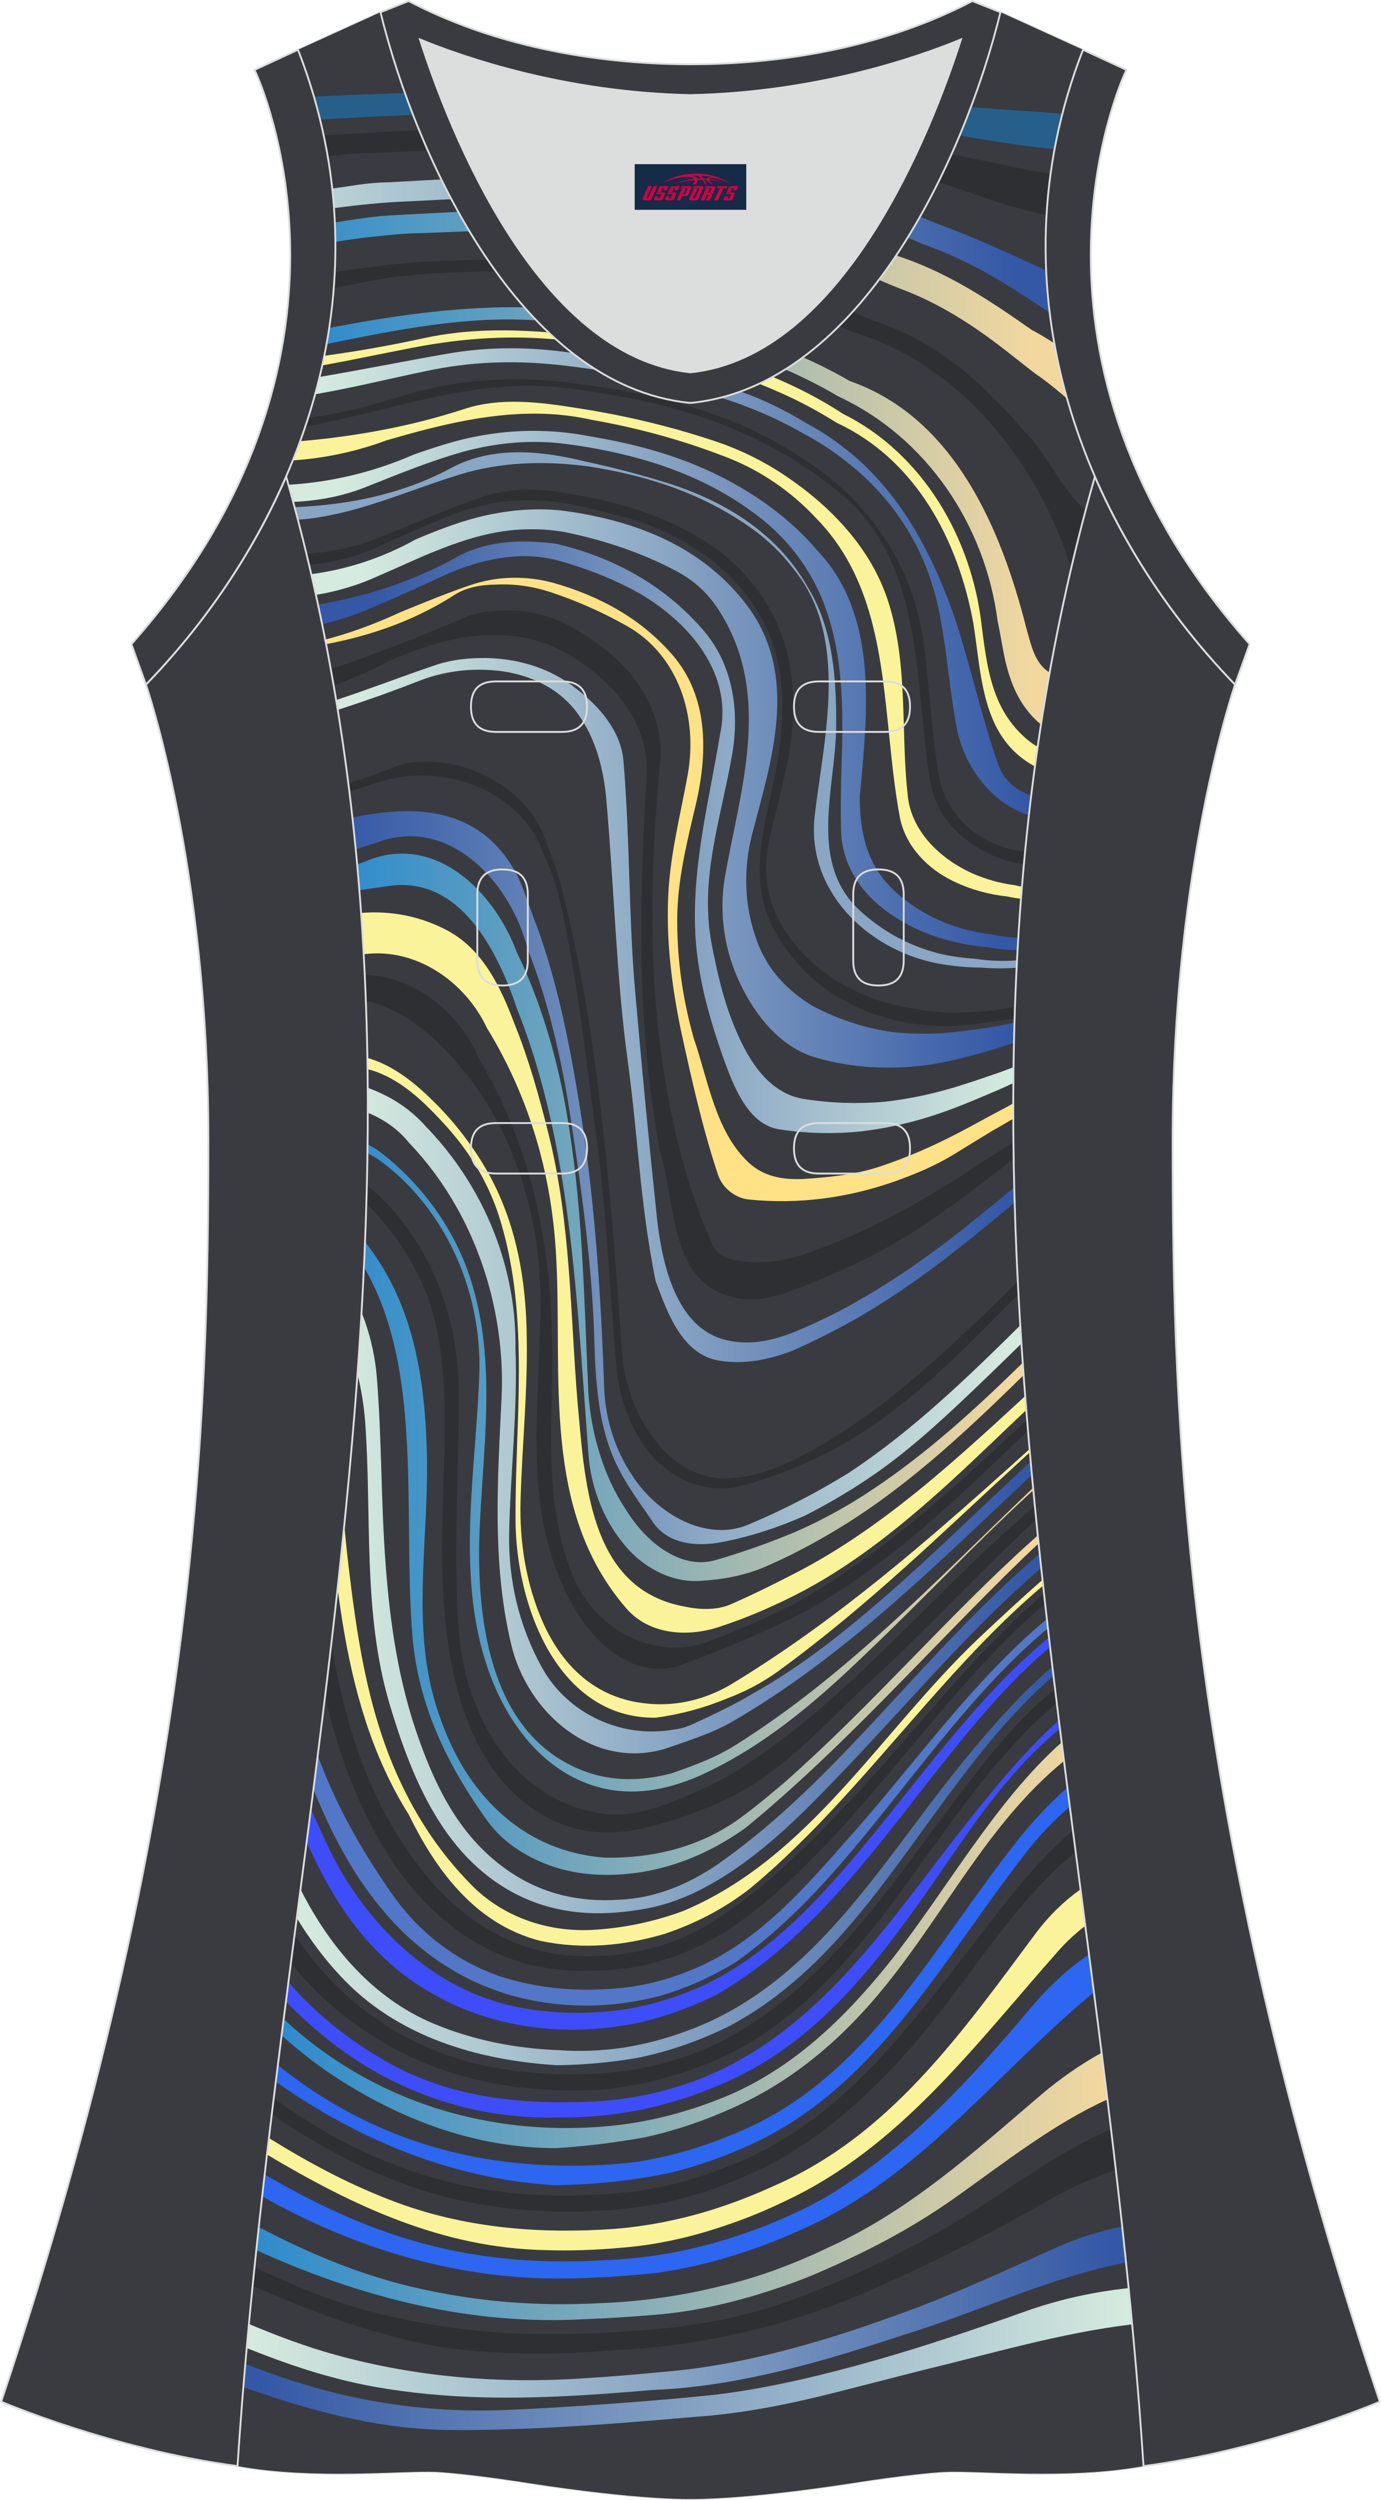 <?xml version="1.0" encoding="utf-8"?>
<!-- Generator: Adobe Illustrator 24.0.1, SVG Export Plug-In . SVG Version: 6.00 Build 0)  -->
<svg xmlns="http://www.w3.org/2000/svg" xmlns:xlink="http://www.w3.org/1999/xlink" version="1.1" id="图层_1" x="0px" y="0px" width="297.02px" height="537.6px" viewBox="0 0 297.01 537.59" enable-background="new 0 0 297.01 537.59" xml:space="preserve">
<g>
	<path fill="none" stroke="#DCDDDD" stroke-width="0.4" stroke-miterlimit="22.926" d="M148.5,537.39c0,0,10.9,0.27,34.98-3.45   c0,0,12.74-2.03,19.79-2.38c7.05-0.34,26.09,1.74,42.67-1.25c-9.3-142.69-51.34-284.14-10.46-427.83   c-11.94-27.53-15.15-59.46-2.56-91.78l-17.74-8.08c-7.69,31.39-30.1,80.3-66.52,84.01l-0.15-0.01l-0.15,0.01   c-36.42-3.71-58.84-52.62-66.52-84.01L64.09,10.7c12.59,32.32,9.37,64.25-2.56,91.78c40.88,143.69-1.16,285.14-10.46,427.83   c16.57,3,35.62,0.91,42.67,1.25s19.79,2.38,19.79,2.38C137.6,537.67,148.5,537.39,148.5,537.39z"/>
	<path fill-rule="evenodd" clip-rule="evenodd" fill="#3A3B40" d="M148.5,537.39c0,0,10.9,0.27,34.98-3.45   c0,0,12.74-2.03,19.79-2.38c7.05-0.34,26.09,1.74,42.67-1.25c-9.3-142.69-51.34-284.14-10.46-427.83   c-11.94-27.53-15.15-59.46-2.56-91.78l-17.74-8.08c-7.69,31.39-30.1,80.3-66.52,84.01l-0.15-0.01l-0.15,0.01   c-36.42-3.71-58.84-52.62-66.52-84.01L64.09,10.7c12.59,32.32,9.37,64.25-2.56,91.78c40.88,143.69-1.16,285.14-10.46,427.83   c16.57,3,35.62,0.91,42.67,1.25s19.79,2.38,19.79,2.38C137.6,537.67,148.5,537.39,148.5,537.39z"/>
	<path fill-rule="evenodd" clip-rule="evenodd" fill="#275F8B" d="M228.49,24.43c-6.57-0.42-13.12-0.9-19.68-1.39   c-0.77,2.03-1.58,4.08-2.44,6.13c1.75,0.29,3.5,0.58,5.25,0.85c5.05,0.84,10.11,1.57,15.18,2.05   C227.28,29.53,227.84,26.98,228.49,24.43L228.49,24.43z M87.09,20l-4.19,0.16c-3.78,0.14-7.57,0.28-11.36,0.42   c-1.34,0.07-2.69,0.13-4.03,0.19c0.48,1.64,0.92,3.28,1.32,4.92c3.18-0.16,6.37-0.34,9.55-0.53c3.34-0.15,6.68-0.31,10.02-0.46   l0.43-0.02C88.22,23.11,87.64,21.55,87.09,20z"/>
	<path fill-rule="evenodd" clip-rule="evenodd" fill="#2E2F33" d="M225.95,37.38c-6.18-0.97-12.28-2.46-18.4-3.61   c-0.98-0.19-1.95-0.39-2.93-0.58c-0.89,1.99-1.83,3.98-2.81,5.95c1.4,0.45,2.79,0.92,4.19,1.39c2.48,0.85,4.97,1.72,7.46,2.56   c3.81,1.28,7.69,2.37,11.61,3.19C225.25,43.34,225.53,40.37,225.95,37.38L225.95,37.38z M90.17,28.02l-0.51,0.02   c-3.14,0.14-6.28,0.29-9.42,0.43c-3.54,0.22-7.08,0.44-10.62,0.65c0.32,1.48,0.6,2.97,0.86,4.45l0.45-0.05   c3.3-0.4,6.5-0.6,9.66-0.63c3.53-0.17,7.06-0.33,10.59-0.49l0.85-0.04C91.38,30.91,90.76,29.47,90.17,28.02z"/>
	
		<linearGradient id="SVGID_1_" gradientUnits="userSpaceOnUse" x1="40.679" y1="196.95" x2="218.535" y2="196.95" gradientTransform="matrix(1 0 0 -1 0 249.829)">
		<stop offset="0" style="stop-color:#D5EBDF"/>
		<stop offset="1" style="stop-color:#3458A6"/>
	</linearGradient>
	<path fill-rule="evenodd" clip-rule="evenodd" fill="url(#SVGID_1_)" d="M71.83,44.75c5.21-0.68,10.43-1.23,15.71-1.44l0,0   c2.75-0.14,5.5-0.28,8.25-0.41l0,0l1.3-0.06c-0.75-1.41-1.47-2.83-2.18-4.26l-3.17,0.17l0,0c-2.78,0.15-5.55,0.3-8.33,0.46l0,0   c-2.1,0.02-4.2,0.22-6.4,0.52l0,0c-1.86,0.29-3.72,0.57-5.57,0.82C71.6,41.94,71.73,43.35,71.83,44.75L71.83,44.75z M195.2,51.11   c1.12,0.44,2.22,0.91,3.31,1.39l0,0c8,2.8,15.25,6.8,22.32,11.5l0,0c1.63,1.08,3.25,2.18,4.92,3.18c-0.36-2.98-0.62-5.99-0.75-9.02   c-2.46-1.12-4.91-2.25-7.36-3.36l0,0c-5.42-2.45-10.86-4.82-16.5-6.84l0,0c-1.08-0.46-2.17-0.91-3.27-1.35   C197,48.12,196.11,49.63,195.2,51.11z"/>
	
		<linearGradient id="SVGID_2_" gradientUnits="userSpaceOnUse" x1="60.849" y1="184.19" x2="222.327" y2="184.19" gradientTransform="matrix(1 0 0 -1 0 249.829)">
		<stop offset="0" style="stop-color:#2F8CCC"/>
		<stop offset="1" style="stop-color:#F2D89F"/>
	</linearGradient>
	<path fill-rule="evenodd" clip-rule="evenodd" fill="url(#SVGID_2_)" d="M226.74,73.82c-1.61-1.04-3.22-2.02-4.85-2.88l0,0   c-2.31-1.62-4.61-3.21-6.92-4.74l0,0c-6.95-4.59-14.1-8.63-22.23-11.26c-1.2,1.79-2.44,3.54-3.71,5.24   c1.55,0.66,3.1,1.33,4.69,1.94l0,0c8.3,3.09,15.47,7.75,22.31,13.04l0,0c2.28,1.76,4.52,3.58,6.75,5.28l0,0   c1.93,1.28,3.75,2.77,5.56,4.29l0,0c0.39,0.33,0.78,0.66,1.17,1C228.39,81.82,227.47,77.85,226.74,73.82L226.74,73.82z    M98.56,45.55c-2.81,0.14-5.62,0.29-8.43,0.44l0,0c-2.81,0.16-5.54,0.26-8.28,0.47l0,0c-3.33,0.35-6.59,0.85-9.84,1.38   c0.06,1.39,0.1,2.78,0.11,4.16c2.31-0.36,4.64-0.69,6.99-0.99l0,0c4.1-0.4,7.99-0.9,12.07-0.89l0,0c2.87-0.13,5.75-0.25,8.62-0.35   l0,0l1.17-0.04C100.15,48.35,99.34,46.96,98.56,45.55z"/>
	<path fill-rule="evenodd" clip-rule="evenodd" fill="#2E2F33" d="M233.5,109.71c-5.28-4.38-8.18-12.16-13.38-17.16   c-2.26-2.64-4.58-5.18-7.02-7.57c-7.3-7.17-15.57-13-25.75-16.21c-1.34-0.55-2.67-1.12-4-1.7c-0.96,1.05-1.93,2.08-2.93,3.07   c0.9,0.38,1.8,0.78,2.69,1.19c23.2,6.76,39.69,27.65,46.98,49.93l0.51,0.03C231.51,117.42,232.47,113.57,233.5,109.71L233.5,109.71   z M104.91,55.87c-6.34,0.13-12.67,0.17-19,0.83c-4.68,0.45-9.31,1.12-13.91,1.84c-0.06,1.15-0.13,2.29-0.22,3.43   c2.46-0.49,4.93-0.99,7.44-1.47c8.99-1.8,17.49-1.9,26.26-2.16h1.16C106.05,57.52,105.48,56.7,104.91,55.87z"/>
	
		<linearGradient id="SVGID_3_" gradientUnits="userSpaceOnUse" x1="68.956" y1="138.895" x2="222.624" y2="138.895" gradientTransform="matrix(1 0 0 -1 0 249.829)">
		<stop offset="0" style="stop-color:#2F8CCC"/>
		<stop offset="1" style="stop-color:#F2D89F"/>
	</linearGradient>
	<path fill-rule="evenodd" clip-rule="evenodd" fill="url(#SVGID_3_)" d="M70.23,73.98c15.33-3.1,29.92-6.1,45.14-5.09   c-0.88-0.91-1.74-1.85-2.58-2.81c-0.76-0.01-1.51-0.02-2.26-0.02l0,0c-13.31,0-26.27,1.89-39.72,4.45   C70.63,71.67,70.44,72.83,70.23,73.98L70.23,73.98z M168.9,79.44c1.9,0.83,3.78,1.72,5.63,2.65l0,0c1.96,0.99,3.89,2.04,5.78,3.16   l0,0c19.01,8.82,31.6,27.71,34.24,48.27l0,0c0.48,2.21,0.82,4.36,1.22,6.44l0,0c1.15,6.04,3.1,11.69,8.12,15.85   c0.57-3.72,1.2-7.45,1.87-11.17c-3.24-1.94-4.01-6-5.06-9.68l0,0c-5.39-21.3-15.48-45.18-37.92-53.01l0,0   c-2.04-1.19-4.14-2.3-6.27-3.35l0,0c-1.26-0.61-2.53-1.2-3.81-1.76C171.45,77.75,170.19,78.62,168.9,79.44z"/>
	<path fill-rule="evenodd" clip-rule="evenodd" fill="#FAF399" d="M223.18,160.6c-1.21-0.69-2.31-1.55-3.18-2.39   c-4.5-4.2-6.44-9.42-7.57-15.03c-0.56-2.8-0.93-5.71-1.3-8.64c-2.12-18.81-12.61-36.99-29.84-45.56c-3.01-1.96-6.18-3.76-9.46-5.37   c-1.86-0.91-3.75-1.77-5.67-2.57c-0.96,0.52-1.92,1.02-2.9,1.48c1.42,0.56,2.82,1.15,4.2,1.77c2.17,0.94,4.29,1.97,6.36,3.07   s4.1,2.29,6.09,3.54c17.12,7.95,26.22,25.34,29.45,43.25c0.36,2.29,0.64,4.62,0.96,6.94c1.26,9.29,3.03,18.41,11.69,23.41   c0.19,0.11,0.39,0.22,0.59,0.32C222.78,163.43,222.97,162.01,223.18,160.6L223.18,160.6z M117.95,71.46   c-8.89-0.67-17.63-0.71-26.65,1.23c-7.29,1.59-14.45,2.85-21.56,3.82c-0.14,0.69-0.29,1.38-0.44,2.07c6.03-1.09,12.1-2.38,18.4-3.6   c10.49-2.1,20.38-2.9,30.67-2.09c0.41,0.03,0.82,0.06,1.23,0.09C119.05,72.49,118.5,71.98,117.95,71.46z"/>
	
		<linearGradient id="SVGID_4_" gradientUnits="userSpaceOnUse" x1="68.509" y1="124.745" x2="221.259" y2="124.745" gradientTransform="matrix(1 0 0 -1 0 249.829)">
		<stop offset="0" style="stop-color:#D5EBDF"/>
		<stop offset="1" style="stop-color:#3458A6"/>
	</linearGradient>
	<path fill-rule="evenodd" clip-rule="evenodd" fill="url(#SVGID_4_)" d="M96.1,76.08c-9.29,1.62-18.35,3.46-27.36,4.97   c-0.3,1.25-0.62,2.49-0.96,3.73c7.88-1.35,15.72-3.3,23.93-5l0,0c9.39-2,18.38-2.3,27.61-1.39l0,0c2.59,0.27,5.18,0.6,7.77,0.97   l0,0l1.2,0.18c-1.78-1.11-3.52-2.34-5.21-3.66l-0.32-0.04l0,0c-4.32-0.61-8.6-0.95-12.9-0.95C105.32,74.89,100.76,75.26,96.1,76.08   L96.1,76.08L96.1,76.08z M155.01,85.5c6.14,1.95,12.08,4.45,17.57,7.62l0,0c3.17,1.67,6.13,3.57,8.9,5.72l0,0   c8.74,6.62,15.53,15.81,18.83,26.34l0,0c0.82,2.49,1.42,4.95,1.89,7.43l0,0c1.42,7.42,2,15.11,3.3,22.41l0,0   c0.32,2.32,0.96,4.61,1.87,6.77l0,0c0.91,2.17,2.1,4.21,3.54,6.05l0,0c1.44,1.84,3.14,3.48,5.06,4.83l0,0   c1.62,1.14,3.39,2.07,5.31,2.61c0.16-1.42,0.33-2.83,0.5-4.25c-0.45-0.14-0.89-0.31-1.33-0.51l0,0c-2.71-1.17-4.91-3.41-5.86-6.41   l0,0c-3.2-9.14-5.37-18.76-8.24-28.07l0,0c-0.96-3.11-2.04-6.21-3.34-9.35l0,0c-4.7-11.74-11.6-22.93-21.75-30.6l0,0   c-2.51-1.96-5.24-3.73-8.21-5.29l0,0c-4.29-2.64-8.86-4.85-13.64-6.55l0,0l-0.17-0.06C157.86,84.69,156.45,85.13,155.01,85.5z"/>
	<path fill-rule="evenodd" clip-rule="evenodd" fill="#2E2F33" d="M220.46,183.12c-1.36-0.12-2.72-0.38-4.07-0.78   c-2.6-0.78-5.13-2.03-7.51-3.84c-3.6-2.97-6.22-7.09-6.97-11.79c-0.85-5.1-1.35-10.02-1.83-14.93c-0.24-2.45-0.47-4.91-0.74-7.38   c-0.64-7.77-2.04-15.66-5.7-22.7c-1.15-2.36-2.47-4.63-3.94-6.78c-4.41-6.47-10.17-11.97-16.86-16.18   c-5.43-3.7-11.43-6.69-17.74-9.07c-6.31-2.38-12.93-4.14-19.58-5.37c-3.44-0.63-6.86-1.18-10.28-1.64   c-13.26-1.99-26.85-1.39-39.84,2.81c-6.33,2.02-12.71,3.53-19.16,4.44c-0.19,0.61-0.39,1.21-0.59,1.82   c1.11-0.2,2.24-0.42,3.37-0.66c17.99-3.7,34.47-9.89,52.37-7.65c2.16,0.26,4.32,0.55,6.49,0.89c2.17,0.34,4.34,0.71,6.52,1.12   c8.35,1.6,16.25,3.82,23.73,6.99c7.48,3.16,14.53,7.27,21.2,12.53c7.23,5.44,11.47,12.49,14.12,20.34   c0.88,2.62,1.59,5.32,2.17,8.08c0.58,2.77,1.04,5.59,1.42,8.44s0.69,5.73,0.98,8.61c0.58,5.75,1.07,11.5,1.9,16.99   c0.8,5.3,3.6,9.99,8.09,13.29c3.15,2.45,6.64,4.02,10.28,4.83c0.65,0.12,1.3,0.22,1.93,0.3   C220.3,184.92,220.38,184.02,220.46,183.12z"/>
	<path fill-rule="evenodd" clip-rule="evenodd" fill="#FAF399" d="M219.79,190.67c-0.48-0.08-0.96-0.18-1.44-0.3   c-3.16-0.41-6.27-1.25-9.25-2.57c-6.89-3.1-13.19-9.09-13.89-16.89c-0.75-6.84-0.72-13.66-1.01-20.45   c-0.29-6.78-0.89-13.53-2.89-20.22c-3.6-12.09-12.59-21.38-22.73-28.15c-4.52-3-9.45-5.42-14.62-7.16   c-7.33-2.46-14.72-4.38-22.15-5.84c-2.48-0.48-4.96-0.92-7.45-1.3c-8.19-1.32-16.78-2.42-24.57,0.18   c-5.7,1.85-11.41,3.3-17.14,4.41c-2.87,0.56-5.74,1.03-8.61,1.43s-5.75,0.73-8.64,0.99l-0.85,0.07c-0.5,1.39-1.03,2.76-1.58,4.13   c6.86-0.45,13.64-1.89,20.15-4.31c2.91-0.84,5.82-1.66,8.73-2.4c11.66-2.96,23.43-4.69,35.43-2.01c2.5,0.44,4.98,0.94,7.45,1.49   c7.42,1.67,14.73,3.88,21.88,6.69c7.11,2.81,13.55,7.25,18.76,12.81c12.57,12.72,14.13,29.89,15.9,47.21   c0.59,5.77,1.2,11.56,2.25,17.21c1.2,6.3,5.99,11.19,11.69,13.89c3.67,1.75,7.52,2.79,11.42,3.19c0.99,0.23,1.98,0.39,2.96,0.5   C219.66,192.42,219.72,191.54,219.79,190.67z"/>
	<path fill-rule="evenodd" clip-rule="evenodd" fill="#3E4DFB" d="M227.74,369.93c-5.7,5.08-10.83,11-15.73,17   c-18.69,22.68-33.77,49.16-61.41,60.1c-7.47,2.84-15.21,4.57-23.36,4.88c-7.21,0.34-14.52,0.18-21.67-0.94   c-7.15-1.12-14.15-3.2-20.76-6.71c-8.78-4.69-16.43-10.73-22.8-18.02l-0.54,4.17c2.72,2.74,5.61,5.38,8.71,7.89   c7.34,5.93,15.41,10.33,23.93,13.18s17.49,4.14,26.64,3.85c5.33,0.03,10.5-0.45,15.53-1.36c6.83-1.27,13.27-3.33,19.44-6.04   c23.41-10.15,36.8-31.33,51.59-52.61c6.21-8.91,12.81-17.12,20.65-23.63L227.74,369.93z"/>
	
		<linearGradient id="SVGID_5_" gradientUnits="userSpaceOnUse" x1="62.062" y1="714.3" x2="232.106" y2="714.3" gradientTransform="matrix(1 0 0 1 0 -296)">
		<stop offset="0" style="stop-color:#2F8CCC"/>
		<stop offset="1" style="stop-color:#F2D89F"/>
	</linearGradient>
	<path fill-rule="evenodd" clip-rule="evenodd" fill="url(#SVGID_5_)" d="M60.55,437.68c4.45,3.99,9.28,7.67,14.7,10.92l0,0   c13.83,8.38,28.79,13.38,44.58,13.33l0,0c6.4-0.44,12.7-1.2,18.92-2.34l0,0c6.69-1.47,12.97-3.64,19-6.39l0,0   c12.99-5.81,23.68-15,32.77-26.29l0,0c13.23-16.41,22.25-35.11,38.31-48.23l-0.5-4.01c-14.5,12.87-25.2,32.53-37.3,47.64l0,0   c-10.39,12.89-22.08,23.78-37.35,29.47l0,0c-7.05,2.69-14.43,4.58-22.31,5.36l0,0c-5.68,0.56-11.37,0.62-17,0.19l0,0   c-16.9-1.31-33.29-7.14-47.38-18.06l0,0c-2.12-1.64-4.11-3.35-5.99-5.11L60.55,437.68z"/>
	<path fill-rule="evenodd" clip-rule="evenodd" fill="#2C66F1" d="M229.56,384.43c-3.61,3.13-6.93,6.67-9.96,10.39   c-19.18,23.88-32.97,52.66-62.11,64.19c-6.58,2.74-13.48,4.79-20.83,5.92c-4.85,0.57-9.7,0.82-14.56,0.78   c-9.72-0.07-19.43-1.26-29.02-4.08c-12.4-3.65-23.49-9.64-33.33-17.56c-0.15,1.19-0.3,2.39-0.44,3.58   c3.31,2.33,6.7,4.52,10.17,6.54c15.16,8.85,31.81,14.61,49.69,15.71c8.24-0.1,16.36-0.88,24.41-2.55   c6.56-1.53,12.71-3.76,18.6-6.51c26.56-12.57,40.25-38.95,58.23-62.13c2.89-3.76,6.14-7.22,9.68-10.23L229.56,384.43z"/>
	<path fill-rule="evenodd" clip-rule="evenodd" fill="#2E2F33" d="M230.75,393.62c-4.01,3.4-7.7,7.28-11.04,11.3   c-19.28,23.28-34.87,50.46-63.73,61.17c-5.81,2.26-11.78,3.94-18.01,4.94c-4.91,0.67-9.84,1.04-14.77,1.1   c-9.86,0.13-19.74-0.9-29.55-3.68c-9.84-2.81-18.56-6.8-27.38-12.26c-2.58-1.58-5.04-3.25-7.39-4.98l-0.42,3.44   c9.82,6.7,20.25,12.41,31.99,16.22c10.18,3.29,20.56,4.65,30.97,4.72c5.2,0.03,10.41-0.26,15.6-0.94c4.31-0.58,8.47-1.5,12.53-2.72   s8.01-2.73,11.89-4.49c13.31-5.87,24.01-15.46,33.9-26.45c12.09-13.6,22.06-31.43,36.02-42.76L230.75,393.62z"/>
	<path fill-rule="evenodd" clip-rule="evenodd" fill="#FAF399" d="M232.39,406.28c-3.56,2.53-6.83,5.69-9.69,9.53   c-16.19,21.78-31.47,43.47-56.17,54.2c-4.65,2.14-9.43,3.97-14.41,5.49c-6.42,1.92-13.03,3.24-19.91,3.79   c-7.82,0.56-15.69,0.55-23.47-0.29c-7.79-0.84-15.49-2.49-22.97-5.22c-10-3.67-18.94-8.44-27.94-14.02   c-0.14,1.18-0.28,2.37-0.42,3.55c18.54,11.04,37.67,20.11,59.87,20.55c5.49,0.19,10.91-0.02,16.33-0.51   c7.95-0.61,15.64-2.41,23.12-5.03c4.1-1.38,8.06-3.04,11.97-4.93c24.84-11.53,41.03-33.71,59.11-54.09   c1.74-1.93,3.62-3.66,5.62-5.19L232.39,406.28z"/>
	<path fill-rule="evenodd" clip-rule="evenodd" fill="#2C66F1" d="M234.22,420.27c-4.53,3.08-8.64,6.89-12.22,11.13   c-13.49,15.99-27.08,30.78-44.65,41.23c-6.54,3.6-13.09,6.36-19.99,8.56c-8.26,2.62-16.75,4.29-25.48,4.74   c-6.02,0.39-11.96,0.49-17.92,0.16c-5.96-0.34-11.95-1.11-18.08-2.46c-14.46-3.15-26.98-9.07-38.98-16.04   c-0.18,1.57-0.36,3.14-0.54,4.7c20.67,11.66,43.07,18.17,66.36,17.66c6.28-0.12,12.53-0.54,18.76-1.22   c6.45-0.94,12.74-2.5,18.91-4.56c4.47-1.49,8.79-3.23,13.02-5.21c24.29-10.99,40.17-32.27,60.66-49.56   c0.39-0.33,0.79-0.64,1.18-0.95C234.92,425.72,234.57,423,234.22,420.27z"/>
	
		<linearGradient id="SVGID_6_" gradientUnits="userSpaceOnUse" x1="55.743" y1="766.17" x2="237.853" y2="766.17" gradientTransform="matrix(1 0 0 1 0 -296)">
		<stop offset="0" style="stop-color:#2F8CCC"/>
		<stop offset="1" style="stop-color:#F2D89F"/>
	</linearGradient>
	<path fill-rule="evenodd" clip-rule="evenodd" fill="url(#SVGID_6_)" d="M55.11,483.86c22.42,10.18,45.94,16.25,70.65,14.85l0,0   c5.03-0.19,10.05-0.51,15.08-0.94l0,0c7.11-0.56,14-1.99,20.75-3.95l0,0c4.74-1.41,9.38-2.98,13.94-4.9l0,0   c10.39-4.47,19.99-9.36,29.78-16.26l0,0c10.76-7.64,21.35-16.01,32.86-21.2c-0.41-3.34-0.83-6.68-1.25-10.03   c-4.65,2.55-9.04,5.66-13.03,9.04l0,0c-14.49,12.39-28.18,24.78-45.25,32.6l0,0c-3.79,1.83-7.63,3.48-11.56,4.92l0,0   c-3.92,1.44-7.93,2.67-12.06,3.61l0,0c-8.48,2.1-17.15,3.35-25.95,3.67l0,0c-6.79,0.36-13.48,0.29-20.18-0.27l0,0   c-6.7-0.56-13.41-1.62-20.21-3.22l0,0c-12-2.83-22.69-7.48-33.05-12.87C55.46,480.56,55.28,482.21,55.11,483.86z"/>
	<path fill-rule="evenodd" clip-rule="evenodd" fill="#2E2F33" d="M238.95,457.85c-10.23,4.41-19.75,11.33-29.44,17.52   c-12.49,7.89-24.88,13.79-38.2,18.83c-5.43,2.07-10.96,3.6-16.57,4.72s-11.29,1.83-17.02,2.2c-4.85,0.38-9.72,0.66-14.64,0.77   s-9.87,0.06-14.9-0.25c-10.06-0.61-20.38-2.35-30.89-5.23c-7.82-2.25-15.27-5.4-22.55-8.93c-0.14,1.35-0.28,2.71-0.41,4.06   c0.99,0.43,1.99,0.86,2.98,1.29c12.24,5.25,24.64,9.57,37.35,11.87c6.53,0.92,12.97,1.33,19.34,1.39   c6.37,0.06,12.67-0.24,18.92-0.73c9.13-0.43,18.13-1.76,26.98-3.83c4.26-0.95,8.46-2.12,12.63-3.46c4.16-1.35,8.29-2.88,12.39-4.59   c14.01-6.02,27.3-12.72,40.89-20.51c4.58-2.61,9.33-4.73,14.19-6.3C239.65,463.72,239.3,460.79,238.95,457.85z"/>
	
		<linearGradient id="SVGID_7_" gradientUnits="userSpaceOnUse" x1="54.211" y1="793.188" x2="239.01" y2="793.188" gradientTransform="matrix(1 0 0 1 0 -296)">
		<stop offset="0" style="stop-color:#D5EBDF"/>
		<stop offset="1" style="stop-color:#3458A6"/>
	</linearGradient>
	<path fill-rule="evenodd" clip-rule="evenodd" fill="url(#SVGID_7_)" d="M53.05,504.92c8.78,3.52,17.79,6.59,27.54,8.34l0,0   c15.27,2.7,30.06,2.68,44.88,1.79l0,0c4.94-0.3,9.88-0.69,14.85-1.11l0,0c6.57-0.26,12.98-1.09,19.31-2.3l0,0   c6.33-1.21,12.58-2.79,18.8-4.56l0,0c5.25-1.53,10.43-3.19,15.61-4.89l0,0c16.01-4.88,31.67-12.47,48.13-15.67   c-0.27-2.58-0.54-5.15-0.82-7.73c-4.72,0.94-9.42,2.4-14.06,4.47l0,0c-9.79,4.4-19.48,8.89-29.45,12.73l0,0   c-6.2,2.32-12.39,4.52-18.73,6.49l0,0c-5.75,1.77-11.52,3.36-17.37,4.64l0,0c-5.85,1.28-11.77,2.27-17.8,2.81l0,0   c-6.32,0.61-12.65,1.15-18.96,1.54l0,0c-17.78,1.13-35.38-0.28-52.92-5.11l0,0c-6.45-1.79-12.54-4.1-18.52-6.61   C53.36,501.47,53.2,503.19,53.05,504.92z"/>
	
		<linearGradient id="SVGID_8_" gradientUnits="userSpaceOnUse" x1="242.445" y1="803.288" x2="55.903" y2="803.288" gradientTransform="matrix(1 0 0 1 0 -296)">
		<stop offset="0" style="stop-color:#D5EBDF"/>
		<stop offset="1" style="stop-color:#3458A6"/>
	</linearGradient>
	<path fill-rule="evenodd" clip-rule="evenodd" fill="url(#SVGID_8_)" d="M52.33,513.31c1.47,0.52,2.95,1.04,4.42,1.53l0,0   c13.16,4.39,26.48,7.65,40.26,7.7l0,0c8.88,0.06,17.67-0.28,26.41-0.81l0,0c8.74-0.53,17.43-1.26,26.13-2.02l0,0   c4.99-0.34,9.89-0.99,14.79-1.87l0,0c4.9-0.87,9.79-1.97,14.76-3.22l0,0c6.36-1.6,12.73-3.27,19.12-4.89l0,0   c14.99-3.6,29.71-8.02,45.27-9.91c-0.24-2.6-0.49-5.19-0.75-7.79c-7.37,0.79-14.7,2.35-21.94,4.91l0,0   c-10.69,3.8-21.28,7.39-32.2,10.52l0,0c-5.67,1.61-11.33,3.1-17.05,4.38l0,0c-5.72,1.28-11.49,2.34-17.37,3.08l0,0   c-7.52,0.8-15.03,1.42-22.58,1.97l0,0c-7.54,0.55-15.12,1.03-22.77,1.36l0,0c-15.64,0.63-31.21-1.45-46.28-6.4l0,0   c-3.29-1.07-6.55-2.26-9.8-3.52C52.61,509.99,52.47,511.65,52.33,513.31z"/>
	
		<linearGradient id="SVGID_9_" gradientUnits="userSpaceOnUse" x1="72.594" y1="444.475" x2="215.229" y2="444.475" gradientTransform="matrix(1 0 0 1 0 -296)">
		<stop offset="0" style="stop-color:#D5EBDF"/>
		<stop offset="1" style="stop-color:#3458A6"/>
	</linearGradient>
	<path fill-rule="evenodd" clip-rule="evenodd" fill="url(#SVGID_9_)" d="M63.03,107.93c5.44-0.23,10.84-1.22,16.08-3.37l0,0   c6.8-2.7,13.39-5.4,20.38-7.39l0,0c3.7-1,7.39-1.67,11.11-1.97l0,0c3.71-0.3,7.45-0.22,11.21,0.28l0,0   c3.01,0.39,6.01,0.89,8.98,1.51l0,0c11.87,2.47,23.28,6.8,33.29,14.82l0,0c5.28,4.25,9.22,9.46,11.95,15.2l0,0   c5.59,12.13,5.39,25.82,4.92,38.93l0,0c-0.1,4.42-0.19,8.82-0.04,13.17l0,0c0.3,6.59,3.9,12.39,9.29,16.49l0,0   c4.6,3.45,9.72,5.73,15.07,6.94l0,0c2.35,0.58,4.72,0.95,7.09,1.12l0,0c2.18,0.45,4.33,0.65,6.46,0.64   c0.05-0.88,0.1-1.76,0.16-2.64c-1.81-0.05-3.65-0.27-5.49-0.7l0,0c-3.19-0.34-6.35-1.08-9.39-2.22l0,0   c-4.24-1.58-8.19-3.92-11.61-7.04l0,0c-6.09-5.6-7.59-12.74-7.58-20.28l0,0c1.59-17.89,4.29-39.07-9.29-53.2l0,0   c-3.09-3.66-6.76-6.94-10.89-9.89l0,0c-9.8-6.95-20.23-10.84-31.16-13.22l0,0c-2.19-0.48-4.39-0.89-6.62-1.26l0,0   c-4.04-0.81-8.12-1.2-12.2-1.2l0,0c-6.34,0-12.68,0.96-18.88,2.84l0,0c-2.35,0.7-4.64,1.47-6.91,2.27l0,0   c-8.59,3.76-17.72,5.95-26.98,6.49C62.35,105.46,62.7,106.69,63.03,107.93z"/>
	
		<linearGradient id="SVGID_10_" gradientUnits="userSpaceOnUse" x1="15093.134" y1="744.749" x2="-16634.236" y2="744.749" gradientTransform="matrix(1 0 0 1 0 -592)">
		<stop offset="0" style="stop-color:#D5EBDF"/>
		<stop offset="1" style="stop-color:#3458A6"/>
	</linearGradient>
	<path fill-rule="evenodd" clip-rule="evenodd" fill="url(#SVGID_10_)" d="M64.04,111.75c0.79-0.04,1.59-0.11,2.39-0.2l0,0   c2.82-0.35,5.57-0.91,8.27-1.59l0,0c8.1-2.07,15.78-5.32,23.8-7.8l0,0c2.3-0.73,4.61-1.28,6.94-1.69l0,0   c6.99-1.22,14.09-1.1,21.13-0.17l0,0c3.04,0.47,6.06,1.06,9.05,1.78l0,0c8.97,2.17,17.68,5.64,25.82,11.39l0,0   c3.68,2.61,6.8,5.62,9.33,9.03l0,0c8.96,10.92,8.06,26.01,6.32,39.22l0,0c-0.61,4.59-1.33,9.15-1.86,13.57l0,0   c-0.95,7.99,1.8,15.19,6.67,20.76l0,0c4.87,5.57,11.87,9.52,19.44,11.07l0,0c3.34,0.63,6.62,0.94,9.82,0.95l0,0   c2.54,0.22,5.04,0.22,7.49,0.02c0.03-0.52,0.05-1.05,0.08-1.57c-0.46,0.03-0.91,0.06-1.37,0.08l0,0c-2.56,0.1-5.15-0.04-7.76-0.44   l0,0c-2.53-0.16-5.06-0.51-7.57-1.09l0,0c-5.95-1.52-11.61-4.35-16.7-8.9l0,0c-5.85-5.15-7.27-11.74-7.21-18.7l0,0   c0.06-6.96,1.61-14.28,1.71-20.88l0,0c0.1-10.48-0.6-21.57-6.29-30.65l0,0c-3.29-5.75-7.79-10.33-13-13.96l0,0   c-5.21-3.62-11.13-6.28-17.25-8.19l0,0c-2.85-0.88-5.7-1.7-8.57-2.45l0,0c-2.86-0.75-5.73-1.43-8.61-2.04l0,0   c-4.7-1.17-9.64-2.04-14.52-2.04l0,0c-2.46,0-4.9,0.22-7.29,0.73l0,0c-2.37,0.51-4.69,1.3-6.91,2.45l0,0   c-10.59,5.79-22.23,8.13-34.05,8.62C63.58,109.98,63.81,110.87,64.04,111.75z"/>
	<path fill-rule="evenodd" clip-rule="evenodd" fill="#2E2F33" d="M218.29,216.53l-0.22,0.04c-2.77,0.5-5.62,0.91-8.6,1.05   c-2.17,0.13-4.39,0.18-6.65,0.06s-4.55-0.4-6.89-0.86c-4.5-0.74-8.87-2.11-12.9-4.16s-7.73-4.78-10.9-8.25   c-5.4-5.91-8.49-13.5-6.99-22.09c1.4-7.59,3.8-14.59,4.82-22.07c0.96-6.81,1.01-13.71-0.87-20.66c-1.49-5.43-4.08-10.26-7.51-14.42   c-3.44-4.16-7.72-7.65-12.62-10.37c-6.37-3.54-12.93-5.82-19.81-7.35c-2.3-0.51-4.63-0.94-7.01-1.3c-2.98-0.63-6.04-0.95-9.11-0.87   c-3.07,0.08-6.14,0.55-9.14,1.51c-3.85,1.3-7.59,2.77-11.33,4.29c-3.73,1.52-7.46,3.1-11.26,4.6c-4.96,2.06-10.16,3.06-15.43,3.43   c0.19,0.78,0.38,1.57,0.57,2.35c5.97-0.57,11.83-2.14,17.35-5.04c2.21-0.93,4.4-1.91,6.6-2.87s4.39-1.9,6.61-2.77   c3.4-1.3,6.79-2.3,10.41-2.77c2.15-0.3,4.31-0.44,6.46-0.43c4.31,0.02,8.59,0.62,12.78,1.73c2.23,0.49,4.46,1.03,6.69,1.62   c14,3.71,26.76,12.26,32.22,25.81c3.01,7.53,3.12,15.28,2.19,23.03c-0.65,6.73-2.78,13.6-3.8,20.43s-0.95,13.62,2.8,20.22   c2.51,4.41,5.58,8.02,9.04,10.89c4.71,3.8,9.9,6.3,15.33,7.71c5.3,1.4,10.41,1.86,15.36,1.54c2.28-0.22,4.49-0.46,6.64-0.82   c1.74-0.19,3.44-0.47,5.1-0.84C218.24,218.09,218.26,217.31,218.29,216.53z"/>
	
		<linearGradient id="SVGID_11_" gradientUnits="userSpaceOnUse" x1="77.956" y1="465.555" x2="216.595" y2="465.555" gradientTransform="matrix(1 0 0 1 0 -296)">
		<stop offset="0" style="stop-color:#D5EBDF"/>
		<stop offset="1" style="stop-color:#3458A6"/>
	</linearGradient>
	<path fill-rule="evenodd" clip-rule="evenodd" fill="url(#SVGID_11_)" d="M116.05,109.53h-0.09h-0.04h-0.04   c-0.77,0-1.53,0.02-2.3,0.06l0,0c-2.69,0.13-5.35,0.48-7.98,1l0,0c-2.82,0.57-5.56,1.36-8.23,2.29l0,0   c-2.68,0.93-5.31,1.99-7.92,3.09l0,0c-7.11,3.97-14.73,6.47-22.52,7.5c0.34,1.49,0.67,2.97,1,4.46c4.71-0.78,9.32-2.16,13.68-4.19   l0,0c2.08-0.88,4.13-1.81,6.18-2.73l0,0c2.05-0.92,4.11-1.82,6.2-2.64l0,0c2.06-0.83,4.14-1.59,6.24-2.25l0,0   c4.21-1.32,8.52-2.22,13.03-2.29l0,0c2.68-0.07,5.38,0.09,8.13,0.57l0,0c2.07,0.43,4.13,0.91,6.18,1.46l0,0   c6.14,1.65,12.14,3.88,17.92,6.97l0,0c3.6,1.91,6.47,4.44,8.77,7.87l0,0c12.15,18.27,4.95,39.02,1.63,57.97l0,0   c-1.32,7.9-0.04,15.95,3.33,22.91l0,0c3.33,7,8.63,13.49,15.94,15.76l0,0c5.22,1.53,10.46,2.24,15.68,2.24l0,0   c4.37,0.02,8.62-0.43,12.77-1.29l0,0c2.75-0.58,5.43-1.31,8.06-2.05l0,0c2.18-0.6,4.31-1.3,6.4-2.03c0.03-1.44,0.07-2.87,0.12-4.31   c-0.21,0.04-0.42,0.08-0.63,0.12l0,0c-2.79,0.61-5.65,1.13-8.6,1.44l0,0c-2.7,0.43-5.44,0.7-8.24,0.79l0,0   c-2.8,0.09-5.66,0-8.58-0.29l0,0c-5.68-0.77-11.4-2.54-17.16-5.52l0,0c-5.75-3.4-10.37-8.27-12.52-15.09l0,0   c-2.35-6.73-2.58-14.41-0.78-21.67l0,0c4.16-15.97,10.4-34.24-1.01-49.48l0,0c-8.01-10.59-19.27-16.14-31.48-18.93l0,0   c-2.44-0.56-4.92-1.01-7.43-1.36l0,0C119.83,109.65,117.93,109.53,116.05,109.53z"/>
	
		<linearGradient id="SVGID_12_" gradientUnits="userSpaceOnUse" x1="217.36" y1="476.055" x2="79.844" y2="476.055" gradientTransform="matrix(1 0 0 1 0 -296)">
		<stop offset="0" style="stop-color:#D5EBDF"/>
		<stop offset="1" style="stop-color:#3458A6"/>
	</linearGradient>
	<path fill-rule="evenodd" clip-rule="evenodd" fill="url(#SVGID_12_)" d="M69.25,134.23c4.06-0.94,8.03-2.28,11.86-4.07l0,0   c2.61-1.07,5.19-2.21,7.76-3.38l0,0c2.57-1.16,5.14-2.35,7.73-3.53l0,0c1.6-0.7,3.2-1.3,4.77-1.76l0,0   c2.07-0.66,4.17-1.17,6.29-1.49l0,0c4.24-0.65,8.54-0.56,12.75,0.64l0,0c2.58,0.72,5.13,1.56,7.64,2.53l0,0   c2.51,0.97,4.99,2.07,7.42,3.31l0,0c11.53,5.96,22.38,17.54,19.41,31.34l0,0c-2.34,14.06-5.74,27.13-5.41,41.02l0,0   c0.22,10.35,3.04,20.24,6.59,30.02l0,0c2.19,5.9,5.28,12.99,11.49,13.99l0,0c6.03,0.93,11.86,1.03,17.54,0.45l0,0   c7.01-0.81,13.58-2.54,19.88-4.92l0,0c3.15-1.19,6.23-2.52,9.28-3.81l0,0c1.25-0.54,2.48-1.1,3.7-1.68   c0.01-1.13,0.02-2.26,0.03-3.4c-1.43,0.55-2.88,1.09-4.35,1.58l0,0c-2.89,1-5.82,1.99-8.8,2.88l0,0c-4.67,1.38-9.5,2.39-14.52,2.97   l0,0c-5.8,0.5-11.74,0.33-17.87-0.67l0,0c-7.7-1.49-12-9.18-14.71-16.02l0,0c-2.17-5.34-3.5-11.19-4.6-16.84l0,0   c-2.76-14,1.68-26.43,4.14-40.1l0,0c1.88-9.54,0.7-20-6.05-27.82l0,0c-6.78-7.87-15.29-13.24-24.66-16.52l0,0   c-2.34-0.82-4.74-1.51-7.18-2.06l0,0c-2.24-0.27-4.5-0.44-6.76-0.44l0,0c-1.27,0-2.54,0.05-3.8,0.18l0,0   c-3.5,0.34-6.92,1.22-10.12,2.92l0,0c-2.62,1.47-5.31,2.8-8.05,3.98l0,0c-2.74,1.18-5.54,2.23-8.38,3.13l0,0   c-4.54,1.47-9.18,2.58-13.89,3.36C68.68,131.42,68.97,132.82,69.25,134.23z"/>
	<path fill-rule="evenodd" clip-rule="evenodd" fill="#FFE285" d="M217.92,237.27c-1.14,0.64-2.29,1.27-3.46,1.87   c-2.67,1.41-5.34,2.92-8.06,4.34c-5.45,2.85-11.09,5.35-17.07,7.34c-5.3,1.77-10.98,2.37-16.82,2.72   c-4.34,0.17-8.41-0.61-11.56-3.6c-7.09-6.69-8.59-17.49-11.76-26.71c-2.23-7.97-3.54-16.13-3.54-25.35   c0-8.72,2.14-16.92,4.18-25.67c2.38-10.77,2.43-22.45-5.13-31.29c-5.24-6.09-11.61-10.23-18.53-13.1c-2.3-0.96-4.67-1.78-7.07-2.46   c-2.96-0.81-6.01-1.18-9.05-1.11s-6.06,0.6-8.96,1.6c-2.5,0.85-4.98,1.78-7.45,2.75c-2.48,0.98-4.95,1.99-7.42,3   c-2.38,1.11-4.81,2.13-7.27,3.06s-4.96,1.76-7.49,2.47c-0.51,0.14-1.02,0.28-1.54,0.41c0.06,0.33,0.13,0.66,0.19,0.98   c1.56-0.29,3.11-0.62,4.66-1c2.71-0.65,5.38-1.43,8.01-2.35c5.26-1.84,10.33-4.24,15.12-7.34c2.6-1.6,5.7-2.1,8.8-2.12   c2.12-0.11,4.25,0.01,6.36,0.33c2.11,0.33,4.19,0.87,6.22,1.59c2.63,0.89,5.23,1.92,7.81,3.08c2.58,1.15,5.13,2.44,7.65,3.85   c11.24,6.3,15.41,19.62,13.16,32.05c-1.52,8.43-3.54,16.19-4.1,24.52c-0.65,10.21,0.55,20.1,2.54,29.95   c2.33,10.67,4.63,21.17,8.12,31.66c1,2.8,3.7,4.9,6.59,5.2c5.4,0.55,10.69,0.45,15.89-0.2c5.2-0.66,10.29-1.88,15.29-3.62   c2.35-0.84,4.59-1.69,6.79-2.68c2.21-0.99,4.38-2.11,6.59-3.49c2.61-1.6,5.19-3.2,7.77-4.76c1.53-0.86,3.05-1.74,4.54-2.63   C217.92,239.46,217.92,238.37,217.92,237.27z"/>
	<path fill-rule="evenodd" clip-rule="evenodd" fill="#2E2F33" d="M217.96,245.61c-2.16,1.42-4.34,2.8-6.57,4.16   c-2,1.36-4.01,2.68-6.05,3.97c-2.04,1.29-4.1,2.54-6.2,3.75c-4.16,2.44-8.43,4.73-12.87,6.85c-4.4,2-8.9,3.83-13.53,5.47   c-5.1,1.63-10.49,2.23-15.69,0.93c-1.9-0.4-3.4-1.9-4.1-3.7c-3.6-8.29-6.29-16.89-8.14-25.67c-1.85-8.37-3.07-16.86-3.76-25.42   c-1.39-17.11-0.72-34.51,0.9-51.93c0.84-9.8-3.94-17.84-11.07-23.8c-2.38-1.99-5.01-3.74-7.79-5.25c-2.05-1.23-4.23-2.13-6.49-2.74   c-2.25-0.6-4.58-0.91-6.91-0.95c-3.1-0.03-6.3,0.17-9.19,1.27c-2.96,1.25-5.96,2.51-8.98,3.74c-3.03,1.23-6.08,2.44-9.16,3.59   c-3.68,1.43-7.43,2.77-11.25,3.94c0.21,1.18,0.42,2.35,0.62,3.53c1.39-0.47,2.77-0.98,4.14-1.54c2.71-1.09,5.38-2.35,7.98-3.76   c2.51-1.06,5.03-2.06,7.59-2.9c2.57-0.84,5.18-1.54,7.89-1.98c2.2-0.37,4.41-0.59,6.65-0.61c2.23-0.02,4.48,0.15,6.76,0.57   c2.61,0.51,5.19,1.36,7.73,2.65c2.64,1.37,5.16,2.99,7.44,4.84c6.85,5.54,11.61,13.05,11.15,22.16   c-0.78,13.66-1.35,27.22-1.06,40.71c0.14,6.74,0.5,13.47,1.15,20.18c0.64,6.7,1.57,13.38,2.85,20.03   c1.68,5.47,2.15,12.55,3.96,18.64c1.81,6.09,4.95,11.18,12,12.68c3.8,0.9,7.69,0.2,11.29-1.1c5.95-2.2,11.67-4.57,17.28-7.38   c3.95-2.01,7.7-4.18,11.35-6.56c2.42-1.61,4.8-3.27,7.14-4.98c2.34-1.7,4.65-3.44,6.94-5.19c2.01-1.53,4.01-3.08,6.05-4.59   C217.99,248.02,217.98,246.81,217.96,245.61z"/>
	
		<linearGradient id="SVGID_13_" gradientUnits="userSpaceOnUse" x1="77.573" y1="513.204" x2="215.828" y2="513.204" gradientTransform="matrix(1 0 0 1 0 -296)">
		<stop offset="0" style="stop-color:#D5EBDF"/>
		<stop offset="1" style="stop-color:#3458A6"/>
	</linearGradient>
	<path fill-rule="evenodd" clip-rule="evenodd" fill="url(#SVGID_13_)" d="M72.62,152.66c0.84-0.27,1.67-0.54,2.5-0.82l0,0   c2.37-0.79,4.74-1.61,7.08-2.44l0,0c2.83-1.02,5.63-2.08,8.4-3.16l0,0c2.3-0.86,4.65-1.46,7.04-1.82l0,0   c2.39-0.36,4.82-0.48,7.27-0.36l0,0c2.39,0.11,4.74,0.47,7.01,1.11l0,0c2.27,0.65,4.46,1.59,6.52,2.87l0,0   c1.81,1.15,3.48,2.58,4.97,4.34l0,0c2.06,2.52,3.63,5.44,4.78,8.71l0,0c1.14,3.27,1.86,6.87,2.2,10.75l0,0   c1.76,19.94,2.19,38.57,4.57,55.97l0,0c1.19,8.7,1.84,16.31,2.62,23.89l0,0c0.78,7.58,1.69,15.14,3.41,23.73l0,0   c2.58,7,5.78,15.99,13.87,17.19l0,0c5.45,0.85,10.67-0.27,15.73-2.23l0,0c4.97-2.21,9.76-4.65,14.41-7.31l0,0   c8.52-5,16.36-10.72,23.92-16.84l0,0c2.52-2.03,5.01-4.1,7.5-6.14l0,0c0.61-0.51,1.21-1.02,1.82-1.53   c-0.03-1.09-0.06-2.17-0.09-3.26c-1.41,1.15-2.8,2.31-4.2,3.46l0,0c-2.43,1.98-4.89,3.99-7.43,5.99l0,0   c-7.49,5.9-14.79,10.89-22.8,15.44l0,0c-3.95,2.2-8.02,4.2-12.27,5.97l0,0c-4.88,2.04-9.85,3.21-14.99,2.06l0,0   c-10.79-2.3-13.99-15.89-15.13-25.95l0,0c-0.87-8.21-1.7-16.41-2.49-24.61l0,0c-0.79-8.2-1.53-16.4-2.25-24.61l0,0   c-1.43-16.42-1.08-32.74-2.51-49.45l0,0c-0.26-3.11-1.5-6.01-3.33-8.62l0,0c-1.83-2.61-4.25-4.94-6.85-6.92l0,0   c-2.33-1.85-4.85-3.27-7.51-4.3l0,0c-3.75-1.46-7.69-2.18-11.69-2.27l0,0c-0.21,0-0.41,0-0.62,0l0,0c-3.38,0-6.67,0.33-9.97,1.36   l0,0c-2.82,0.95-5.66,1.96-8.51,2.99l0,0c-2.85,1.03-5.72,2.07-8.61,3.09l0,0c-1.56,0.54-3.13,1.08-4.71,1.61   C72.39,151.23,72.5,151.94,72.62,152.66z"/>
	<path fill-rule="evenodd" clip-rule="evenodd" fill="#2E2F33" d="M218.9,275.63l-1.28,1.21c-2.08,2.04-4.16,4.08-6.26,6.09   c-6.29,6.04-12.71,11.89-19.51,17.33c-4.54,3.58-9.27,6.93-14.28,9.95c-6.62,3.86-13.33,7.38-20.92,7.68   c-6.7,0.4-12.79-3.8-16.5-9.19c-3.63-4.98-5.76-11.24-6.33-17.3c-1.17-16.71-2.39-33.24-4.27-49.94   c-1.89-16.71-4.45-33.53-8.73-50.31c-0.81-3.21-1.81-6.39-3.11-9.44c-1.5-4.8-4.46-8.77-8.23-11.73c-1.88-1.48-3.97-2.72-6.19-3.68   c-3.04-1.34-6.31-2.22-9.61-2.46c-2.87-0.13-5.77-0.13-8.47,0.97c-3.4,1.34-6.83,2.57-10.31,3.68c0.07,0.58,0.15,1.17,0.22,1.75   c2.18-0.76,4.37-1.48,6.59-2.14c4.4-1.3,8.89-1.7,13.3-1.01c2.34,0.32,4.64,0.91,6.83,1.75c2.19,0.85,4.29,1.95,6.24,3.31   c1.99,1.38,3.77,3.04,5.27,4.96c1.5,1.92,2.72,4.12,3.57,6.58c1.68,3.54,2.93,7.34,3.83,11.34c3.64,17.03,5.4,33.84,7.62,50.32   c2.21,16.49,2.72,32.87,4.3,49.46c0.5,4.78,2.06,9.89,4.72,14.28c2.19,3.95,5.55,7.14,9.5,9.04s8.47,2.51,12.97,1.29   c4.09-1.13,8.04-2.53,11.88-4.16c6.39-2.63,12.28-6.05,17.84-10.02c9.83-7.04,18.32-15.73,26.77-24.23c0.89-0.9,1.79-1.8,2.68-2.7   C219,277.42,218.95,276.52,218.9,275.63z"/>
	
		<linearGradient id="SVGID_14_" gradientUnits="userSpaceOnUse" x1="216.977" y1="549.249" x2="73.595" y2="549.249" gradientTransform="matrix(1 0 0 1 0 -296)">
		<stop offset="0" style="stop-color:#D5EBDF"/>
		<stop offset="1" style="stop-color:#3458A6"/>
	</linearGradient>
	<path fill-rule="evenodd" clip-rule="evenodd" fill="url(#SVGID_14_)" d="M219.43,285c-11.55,11.42-23.26,22.71-36.85,31.7l0,0   c-6.99,4.31-14.08,7.97-21.63,11.15l0,0c-4.55,1.92-9.47,1.33-13.9-0.75l0,0c-4.43-2.08-8.38-5.64-10.97-9.66l0,0   c-3.71-5.43-5.81-12.05-6.12-18.51l0,0c-0.34-9.61-0.8-19.27-1.55-28.9l0,0c-0.74-9.65-1.77-19.27-3.22-28.86l0,0   c-1.58-10.14-3.36-20.29-6.03-30.2l0,0c-1-3.72-2.13-7.4-3.42-11.05l0,0c-1.53-3.76-2.69-7.79-4.4-11.49l0,0   c-5.45-10.56-14.11-13.99-23.81-13.99l0,0c-3.8,0-7.77,0.53-11.76,1.36c0.25,2.28,0.49,4.56,0.72,6.84   c1.78-0.54,3.55-1.12,5.32-1.73l0,0c15.19-5.2,28.18,9.19,31.64,23.08l0,0c0.81,2.06,1.56,4.13,2.26,6.22l0,0   c3.49,10.43,5.7,21.18,7.29,32.02l0,0c2.35,15.58,4.45,31.29,4.86,46.94l0,0c0.29,10.82,1.46,17.52,3.5,22.88l0,0   c2.05,5.36,4.98,9.38,8.79,14.85l0,0c3.22,5.2,9.61,5.8,15.21,4.69l0,0c6.19-1.2,12.09-3.15,17.84-5.71l0,0   c4.57-2.34,8.95-4.88,13.16-7.7l0,0c8.26-5.47,15.65-12.26,22.83-19.11l0,0c3.46-3.29,6.85-6.6,10.23-9.9l0,0l0.26-0.26   C219.59,287.59,219.51,286.29,219.43,285z"/>
	
		<linearGradient id="SVGID_15_" gradientUnits="userSpaceOnUse" x1="74.509" y1="557.769" x2="217.422" y2="557.769" gradientTransform="matrix(1 0 0 1 0 -296)">
		<stop offset="0" style="stop-color:#2F8CCC"/>
		<stop offset="1" style="stop-color:#F2D89F"/>
	</linearGradient>
	<path fill-rule="evenodd" clip-rule="evenodd" fill="url(#SVGID_15_)" d="M78.91,185.1c-0.7,0.29-1.41,0.56-2.12,0.83   c0.17,1.83,0.33,3.67,0.48,5.5c2.18-0.32,4.36-0.63,6.54-0.93l0,0c15.29-2.1,23.28,14.19,27.35,26.33l0,0   c1.34,3.36,2.54,6.77,3.62,10.23l0,0c2.89,9.21,4.92,18.72,6.41,28.26l0,0c1.46,9.49,2.44,19.12,3.24,28.78l0,0   c0.8,9.67,1.42,19.37,2.16,29l0,0c0.51,6.55,3.12,13.51,7.41,18.74l0,0c3.87,4.94,9.97,8.43,16.36,8.13l0,0   c5.2-0.3,10.19-1.2,14.99-3.4l0,0c4.35-1.92,8.54-4.09,12.6-6.47l0,0c15.84-9.12,29.2-21.67,42.21-34.39   c-0.06-0.89-0.13-1.78-0.19-2.67c-1.21,1.18-2.43,2.36-3.65,3.53l0,0c-10.2,9.81-20.9,19.11-33.01,26.5l0,0   c-4.03,2.42-8.23,4.61-12.64,6.51l0,0c-5.41,2.24-10.96,4.21-16.7,5.88l0,0c-7.8,2.3-15.29-4.2-19.33-10.78l0,0   c-4.91-7.28-7.56-16.74-8.09-25.09l0,0c-0.45-9.42-0.73-18.93-1.28-28.42l0,0c-0.54-9.5-1.34-18.98-2.83-28.36l0,0   c-1.46-9.57-3.73-19.07-7.09-28.15l0,0c-1.26-3.4-2.67-6.74-4.25-10l0,0c-3.95-10.62-13.26-21.11-24.64-21.11l0,0   C84.01,183.57,81.5,184.04,78.91,185.1L78.91,185.1z"/>
	<path fill-rule="evenodd" clip-rule="evenodd" fill="#FAF399" d="M220.49,300.21c-2.04,1.87-4.07,3.75-6.12,5.62   c-4.55,4.15-9.14,8.26-13.85,12.21c-4.72,3.95-9.55,7.73-14.6,11.23c-5.04,3.5-10.29,6.71-15.83,9.5   c-4.12,2.14-8.32,4.18-12.64,6.1c-3.3,1.5-7.1,1.3-10.66,0.52c-10.22-2.02-15.46-8.93-18.36-17.36c-2.9-8.43-3.44-18.37-4.23-26.63   c-0.79-9.59-1.14-19.1-1.89-28.63s-1.9-19.07-4.29-28.72c-1.03-4.17-2.11-8.24-3.31-12.23c-1.2-3.99-2.54-7.9-4.09-11.74   c-2.92-7.7-6.62-15.7-14.22-19.89c-5.84-3.15-12.27-4.41-18.75-3.87c0.21,2.96,0.39,5.93,0.55,8.89l0.21-0.03   c11.19-1.4,21.68,6,26.31,15.87c2.02,3.3,3.82,6.67,5.4,10.08c1.59,3.42,2.97,6.88,4.14,10.38c3.14,9.34,4.86,19.01,5.37,29.02   c0.69,12.72-0.13,26.24,1.17,39.24c0.65,6.5,1.82,12.86,3.98,18.92c2.16,6.06,5.29,11.83,9.88,17.12c4.9,5.74,13.19,6.3,20,4.04   c6.39-2.09,12.44-4.75,18.4-7.9c11.47-6.18,21.57-14.47,31.14-23.15c3.2-2.92,6.35-5.91,9.51-8.92c2.33-2.22,4.66-4.46,7.02-6.68   C220.64,302.2,220.57,301.21,220.49,300.21z"/>
	<path fill-rule="evenodd" clip-rule="evenodd" fill="#2E2F33" d="M220.89,305.28l-2.92,2.73c-1.64,1.53-3.28,3.05-4.91,4.57   c-13.04,12-26.63,23.6-42.13,32.25c-6.22,3.13-12.5,5.88-19.01,8.32c-6.47,2.3-13.77,0.98-19.47-2.9   c-3.87-2.59-7.01-6.26-8.9-10.61c-3.82-8.72-4.82-17.87-4.98-27.14c-0.16-9.27,0.51-18.66,0.06-27.84   c-0.55-16.57-3.72-32.72-10.78-47.85c-1.41-3.03-2.98-6.02-4.71-8.95c-4.12-9.95-13.96-18.02-24.7-18.21   c0.09,1.84,0.16,3.69,0.23,5.53c10.44,2.43,18.96,11.5,24.93,20.31c1.44,2.2,2.75,4.49,3.94,6.84c5.96,11.77,8.85,25.23,8.69,38.34   c-0.01,10.81-1.12,21.96-0.79,32.93s2.1,21.77,7.89,31.89c4.61,8.04,12.71,15.35,22.25,12.88c6.94-2.5,13.7-5.28,20.39-8.34   c21.48-9.59,38.34-26.33,55.12-42.38L220.89,305.28z"/>
	<path fill-rule="evenodd" clip-rule="evenodd" fill="#FAF399" d="M221.43,311.61c-1.1,1-2.2,2-3.31,2.99   c-18.83,16.91-37.99,33.57-59.67,46.86c-5.9,3.8-12.59,5.6-19.43,4.86c-5.52-0.55-10.03-2.59-13.67-5.62s-6.42-7.05-8.49-11.6   c-3.72-8.34-5.18-17.56-4.9-26.62c0.31-11.39,1.53-23.08,1.33-34.6c-0.1-12.46-2.18-24.89-8.53-36.08   c-1.61-2.82-3.4-5.48-5.34-7.99c-1.94-2.51-4.03-4.86-6.26-7.04c-4.06-4.01-8.65-7.72-14.18-9.29c0.01,0.81,0.03,1.61,0.04,2.42   c6.96,1.76,12.39,7.23,17.2,12.54c2.59,2.91,4.89,6.05,6.84,9.46s3.54,7.08,4.69,11.04c3.13,10.57,3.85,21.26,3.84,32.01   s-0.79,21.53-0.71,32.27c0.13,13.45,5.06,30.48,16.49,38.15c3.81,2.56,8.34,4.07,13.67,4c5.35-0.71,10.42-2.11,15.33-4.13   c3.86-1.47,7.36-3.27,10.86-5.77c19.78-14.39,35.57-30.08,52.77-45.81l1.48-1.36L221.43,311.61z"/>
	
		<linearGradient id="SVGID_16_" gradientUnits="userSpaceOnUse" x1="76.807" y1="601.474" x2="218.892" y2="601.474" gradientTransform="matrix(1 0 0 1 0 -296)">
		<stop offset="0" style="stop-color:#D5EBDF"/>
		<stop offset="1" style="stop-color:#3458A6"/>
	</linearGradient>
	<path fill-rule="evenodd" clip-rule="evenodd" fill="url(#SVGID_16_)" d="M221.67,314.3l-1.37,1.27l0,0   c-9.58,8.85-18.84,18.02-28.97,26.91l0,0c-9.39,8.19-18.68,15.69-29.37,21.68l0,0c-4.5,2.7-8.9,4.7-13.44,6.81l0,0   c-1.16,0.5-2.4,0.83-3.61,0.95l0,0c-5.65,1.01-11.35,0.15-16.34-2.19l0,0c-4.98-2.34-9.26-6.14-12.04-11.2l0,0   c-4.95-8.94-7.2-18.78-7.03-28.73l0,0c0.25-13.07,1.88-26.58,1.36-39.84l0,0c0.21-14.85-4.79-29.29-13.54-41l0,0   c-1.75-2.34-3.65-4.58-5.69-6.68l0,0c-3.55-4.03-7.85-6.64-12.55-8.37c0.01,1.79,0.02,3.57,0.01,5.36   c3.38,1.41,6.44,3.44,8.86,6.45l0,0c2.02,2.11,3.9,4.35,5.63,6.7l0,0c1.73,2.36,3.31,4.82,4.74,7.38l0,0   c6.85,12.28,10.2,26.66,9.56,40.63l0,0c-0.84,17.66-2.08,35.48,1.97,52.8l0,0c1.72,7.62,6.16,14.44,12.1,18.82l0,0   c5.94,4.38,13.38,6.32,21.1,4l0,0c5.13-1.81,10.22-3.31,14.92-6.11l0,0c24.01-14.03,43.65-33.72,63.79-52.64l0,0l0.18-0.17   C221.84,316.19,221.75,315.24,221.67,314.3z"/>
	
		<linearGradient id="SVGID_17_" gradientUnits="userSpaceOnUse" x1="73.743" y1="611.652" x2="222.73" y2="611.652" gradientTransform="matrix(1 0 0 1 0 -296)">
		<stop offset="0" style="stop-color:#2F8CCC"/>
		<stop offset="1" style="stop-color:#F2D89F"/>
	</linearGradient>
	<path fill-rule="evenodd" clip-rule="evenodd" fill="url(#SVGID_17_)" d="M222.19,319.95l-1.15,1.1l0,0   c-19.94,19.06-39.02,39.18-62.49,53.98l0,0c-4.5,2.91-9.29,4.61-14.14,6.31l0,0c-6.35,1.66-12.76,1.84-18.95-0.55l0,0   c-9.92-3.79-15.66-11.74-18.84-21.08l0,0c-3.18-9.34-3.81-20.1-3.52-29.55l0,0c0.33-9.18,1.31-18.45,1.47-27.69l0,0   c0.17-9.24-0.48-18.45-3.4-27.5l0,0c-2.9-8.99-8.12-16.93-14.86-23.36l0,0c-1.69-1.61-3.47-3.11-5.34-4.45l0,0   c-0.65-0.37-1.29-0.74-1.94-1.11c-0.01,0.64-0.01,1.28-0.02,1.92c0.71,0.37,1.41,0.75,2.09,1.17l0,0c2.09,1.46,4.05,3.11,5.87,4.9   l0,0c3.63,3.58,6.71,7.71,9.17,12.19l0,0c4.92,8.97,7.38,19.43,6.93,29.83l0,0c-0.45,11.63-1.96,23.64-2.02,35.39l0,0   c-0.06,11.75,1.33,23.25,6.65,34.01l0,0c2.19,4.34,5.02,8.39,8.52,11.69l0,0c3.5,3.3,7.66,5.84,12.49,7.16l0,0   c7.49,2.02,14.57,0.58,21.35-2.28l0,0c13.77-6.11,25.16-15.81,36.15-26.4l0,0c11.86-11.28,22.82-22.97,34.52-33.81l0,0   c0.5-0.46,1-0.92,1.5-1.38L222.19,319.95z"/>
	<path fill-rule="evenodd" clip-rule="evenodd" fill="#2E2F33" d="M222.56,323.81c-2.55,2.23-5.1,4.52-7.66,6.87   c-19.38,17.69-35.67,37.47-57.79,50.97c-3.9,2.09-7.91,3.98-12.09,5.64c-5.22,2.07-10.78,3.65-16.3,2.56   c-9.19-1.52-16.31-6.77-21.31-13.8c-5-7.02-7.9-15.81-8.66-24.38c-1.44-17.72,0.06-35.53-0.11-53.44   c-0.28-14.51-5.34-28.2-14.49-38.4c-1.63-1.82-3.38-3.52-5.27-5.05c-0.03,1.31-0.07,2.62-0.1,3.92c0.12,0.13,0.23,0.27,0.34,0.41   c2.66,2.7,5.06,5.63,7.15,8.76c2.09,3.13,3.88,6.47,5.32,9.99c3.22,8.34,3.96,17.51,4.06,26.98c0.03,14.07-1.26,28.14-0.02,42.22   c1.53,17.2,6.66,35.76,22.48,43.99c5.71,2.99,12.07,3.61,18.51,2.44c6.03-1.27,11.73-3.11,17.25-5.54   c13.57-5.5,22.96-16.89,33.75-26.79c11.75-10.82,22.45-22.42,33.82-33.1c0.47-0.44,0.94-0.88,1.41-1.32   C222.76,325.76,222.66,324.78,222.56,323.81z"/>
	
		<linearGradient id="SVGID_18_" gradientUnits="userSpaceOnUse" x1="73.36" y1="631.083" x2="220.819" y2="631.083" gradientTransform="matrix(1 0 0 1 0 -296)">
		<stop offset="0" style="stop-color:#2F8CCC"/>
		<stop offset="1" style="stop-color:#F2D89F"/>
	</linearGradient>
	<path fill-rule="evenodd" clip-rule="evenodd" fill="url(#SVGID_18_)" d="M78.26,272.45c0.79,1.35,1.51,2.73,2.18,4.14l0,0   c3.5,7.43,5.36,15.71,6.33,24.45l0,0c1.86,16.78,0.62,34.86,1.94,50.95l0,0c1.28,14.58,7.36,27.46,16.18,39.66l0,0   c1.57,2.14,3.26,3.77,5.4,5.34l0,0c4.98,3.54,10.39,5.37,15.98,5.97l0,0c6.07,0.58,12-0.08,17.72-1.77l0,0   c5.71-1.69,11.21-4.44,16.38-8.15l0,0c21.47-17.59,39.36-38.27,59.64-57.96l0,0c1.12-1.07,2.24-2.14,3.38-3.19   c-0.06-0.57-0.12-1.14-0.18-1.72c-0.48,0.43-0.97,0.86-1.45,1.29l0,0c-18.19,16.34-34.26,35.32-53.21,51.98l0,0   c-3.2,2.7-6.3,5.3-9.6,7.69l0,0c-4.39,3.13-9.07,5.25-13.92,6.57l0,0c-4.85,1.32-9.88,1.86-14.96,1.77l0,0   c-7.13-0.56-14.07-2.93-20.12-7.65l0,0c-8.27-6.47-13.1-15.24-16.14-24.96l0,0c-5.32-17.12-1.72-35.1-1.98-53.05l0,0   c-0.26-14.68-2.14-29.14-9.63-41.44l0,0c-1.15-1.87-2.39-3.66-3.71-5.37C78.42,268.81,78.34,270.63,78.26,272.45z"/>
	
		<linearGradient id="SVGID_19_" gradientUnits="userSpaceOnUse" x1="74.126" y1="642.793" x2="221.186" y2="642.793" gradientTransform="matrix(1 0 0 1 0 -296)">
		<stop offset="0" style="stop-color:#D5EBDF"/>
		<stop offset="1" style="stop-color:#3458A6"/>
	</linearGradient>
	<path fill-rule="evenodd" clip-rule="evenodd" fill="url(#SVGID_19_)" d="M76.88,295.44c0.83,3.38,1.39,6.84,1.66,10.36l0,0   c0.74,10.26,0.58,20.59,0.99,30.73l0,0c0.4,10.13,1.36,20.09,4.23,29.82l0,0c4.9,16.47,12.02,33.79,28.33,41.5l0,0   c8.1,3.82,16.63,4.23,25.09,2.86l0,0c4.59-0.63,8.82-2.07,12.88-4.04l0,0c12.39-6.23,22.09-16.12,31.68-26.22l0,0   c13.66-14.26,27.05-30.28,42.2-43.3c-0.11-1.02-0.22-2.05-0.32-3.07c-5.21,4.47-10.19,9.24-15,14.09l0,0   c-18.09,18.28-33.47,38.17-54.21,52.69l0,0c-6.63,4.51-13.6,7.33-21.28,7.66l0,0c-8.27,0.56-16.57-1.12-24.07-6.41l0,0   c-10.01-7.03-15.1-17.27-18.98-28.14l0,0c-4.31-12.08-6.18-24.58-7.13-37.38l0,0c-1.04-13.49-0.81-26.98-1.92-40.59l0,0   c-0.34-3.99-1.18-7.86-2.44-11.57l0,0c-0.26-0.76-0.54-1.52-0.83-2.27C77.49,286.59,77.2,291.01,76.88,295.44z"/>
	<path fill-rule="evenodd" clip-rule="evenodd" fill="#FAF399" d="M224.21,339.73c-4.67,4.06-9.22,8.34-13.8,12.63   c-21.18,20.18-36.17,47.06-63.43,58.56c-6.46,2.39-13.21,3.79-20.17,4.11c-4.67,0.17-9.35-0.55-13.7-2.16   c-4.36-1.62-8.39-4.13-11.76-7.57c-6.86-6.97-11.91-14.75-15.68-23.08c-6.76-14.82-9.01-30.9-10.91-47.17   c-0.27-2.42-0.51-4.83-0.72-7.23c-0.46,4.56-0.94,9.13-1.44,13.69c0.32,2.43,0.66,4.85,1.05,7.26   c2.36,14.57,6.25,28.66,14.28,41.48c5.65,11.53,14.1,23.54,28.36,27.13c9.25,1.92,18.06,0.99,26.58-1.5   c6.55-2.21,12.52-5.2,18.41-9.76c4.36-3.58,8.36-7.38,12.46-11.47c17.37-17.5,32.1-38.08,50.6-53.69L224.21,339.73z"/>
	<path fill-rule="evenodd" clip-rule="evenodd" fill="#2E2F33" d="M224.54,342.72c-15.01,12.77-26.34,28.01-39.91,42.61   c-9.89,10.59-19.68,20.58-31.72,28.13c-3.69,2.3-7.57,4-11.58,5.17s-8.16,1.81-12.39,1.97c-5.01,0.24-10.09-0.25-15.24-1.78   c-11.1-3.56-19.22-11.07-25.57-20.2c-6.1-8.61-10.2-18.1-13.05-28.08c-1.63-5.69-2.86-11.44-3.83-17.23   c-0.45,3.85-0.91,7.69-1.37,11.54c3.04,12.65,7.38,24.57,14.48,35.45c7.25,10.61,16.84,19.08,30.1,22.32   c5.89,1.25,11.59,1.46,17.16,0.97c5.54-0.37,10.76-1.72,15.78-3.79c10.55-4.29,19.04-11.89,27.24-20.08   c17.47-17.47,31.6-39.12,50.14-54.87L224.54,342.72z"/>
	<path fill-rule="evenodd" clip-rule="evenodd" fill="#5377C8" d="M225.15,348.16c-15.65,13.02-27.93,30.45-41.72,46.07   c-10.59,11.99-20.98,24.28-36.05,29.91c-5.29,2.05-10.8,3.3-16.6,3.57c-7.65,0.51-15.46-0.2-23.53-2.8   c-9.85-3.55-17.65-9.84-23.37-18.25c-6.32-9.12-11.74-18.7-15.55-29.19c-0.3,2.41-0.61,4.82-0.92,7.24   c2.43,6.16,5.36,12.16,8.98,17.96c5.53,8.63,12.5,16.22,21.92,21.54c6.75,3.82,14.01,5.96,21.41,6.74s14.93,0.16,22.2-1.76   c5.82-1.67,11.22-4.14,16.4-7.31c7.92-5.66,14.82-12.36,21.41-19.85c14.84-16.87,28.4-37.53,45.64-51.89L225.15,348.16z"/>
	<path fill-rule="evenodd" clip-rule="evenodd" fill="#3E4DFB" d="M225.6,352.12c-16.24,13.34-28.91,32.14-42.77,48.31   c-9.09,10.59-18.69,20.28-31.14,26.32c-6.46,2.96-13.23,4.99-20.46,5.75c-6.43,0.61-13.01,0.45-19.84-0.88   c-18.88-3.71-32.92-18.45-40.41-33.65c-1.42-3-2.8-5.99-4.12-9c-0.3,2.36-0.61,4.73-0.92,7.09c5.29,11.81,11.89,22.42,23.08,30.17   c7.48,5.12,15.59,8.12,23.91,9.44s16.86,0.94,25.18-0.87c5.61-1.37,10.9-3.34,16-5.87c23.71-13.71,37.9-37.39,55.69-58.37   c4.99-5.93,10.25-11.54,16.03-16.38L225.6,352.12z"/>
	
		<linearGradient id="SVGID_20_" gradientUnits="userSpaceOnUse" x1="65.317" y1="697.25" x2="226.747" y2="697.25" gradientTransform="matrix(1 0 0 1 0 -296)">
		<stop offset="0" style="stop-color:#D5EBDF"/>
		<stop offset="1" style="stop-color:#3458A6"/>
	</linearGradient>
	<path fill-rule="evenodd" clip-rule="evenodd" fill="url(#SVGID_20_)" d="M63.81,412.42c2.74,4.49,5.86,8.74,9.58,12.68l0,0   c12.09,12.93,29.41,17.94,46.35,19l0,0c5.88-0.07,11.67-0.59,17.38-1.58l0,0c6.99-1.43,13.47-3.76,19.63-6.78l0,0   c22.68-12.03,35.27-34.31,50.96-54.7l0,0c5.79-7.52,11.93-14.71,18.87-20.67l-0.24-1.97c-6.28,5.38-11.73,11.43-17.23,18.04l0,0   c-17.88,21.28-31.27,46.76-56.9,58.47l0,0c-5.69,2.51-11.67,4.38-18.06,5.4l0,0c-4.61,0.69-9.35,0.9-14.26,0.54l0,0   c-9.09-0.37-18.1-2.12-26.64-5.69l0,0c-13.03-5.46-22.37-16.5-28.63-28.91L63.81,412.42z"/>
	<path fill-rule="evenodd" clip-rule="evenodd" fill="#2E2F33" d="M226.91,363.16c-4.14,3.42-7.99,7.26-11.51,11.38   c-19.98,23.48-34.27,52.16-62.58,65.59c-7.35,3.15-15.04,5.18-23.19,5.67c-8.34,0.57-16.88,0.18-25.7-1.68   c-14.8-3.11-28.38-11.8-37.58-23.9c-1.07-1.37-2.07-2.75-3.02-4.14l-0.79,6.07c4.64,5.7,10.36,11.07,17.63,15.68   c7.65,4.9,15.76,7.99,23.99,9.76c8.23,1.76,16.59,2.2,24.71,1.79c8.24-0.7,16.01-2.69,23.49-5.72   c13.27-5.26,23.76-14.95,33.05-26.14c13.78-16.66,25.5-37.67,41.86-51.29L226.91,363.16z"/>
	
		<path fill-rule="evenodd" clip-rule="evenodd" fill="#3A3B40" stroke="#DCDDDD" stroke-width="0.4" stroke-miterlimit="22.926" d="   M31.38,147.21c0,0,13.43,38.68,13.43,97.97S42.84,389.37,0.25,516.46c0,0,24.02,10.29,50.83,13.85   c9.3-142.69,51.34-284.14,10.46-427.83C54.21,119.35,43.62,134.57,31.38,147.21z"/>
	
		<path fill-rule="evenodd" clip-rule="evenodd" fill="#3A3B40" stroke="#DCDDDD" stroke-width="0.4" stroke-miterlimit="22.926" d="   M265.63,147.21c0,0-13.43,38.68-13.43,97.97s1.97,144.19,44.56,271.29c0,0-24.02,10.29-50.82,13.85   c-9.3-142.69-51.34-284.14-10.46-427.83C242.8,119.35,253.39,134.58,265.63,147.21z"/>
	
		<path fill-rule="evenodd" clip-rule="evenodd" fill="#3A3B40" stroke="#DCDDDD" stroke-width="0.4" stroke-miterlimit="22.926" d="   M232.92,10.7c-20.31,52.13,0.51,103.25,32.71,136.52l3.12-8.7c-54.51-61.54-27.74-120.98-26.49-123.49L232.92,10.7z"/>
	<path fill-rule="evenodd" clip-rule="evenodd" fill="#DCDDDD" d="M90.32,8.48c6.35,19.73,25.2,68.13,58.18,71.59   c32.98-3.46,51.83-51.87,58.18-71.59c-9.72,3.99-31.2,11.39-58.18,11.98C121.52,19.87,100.04,12.48,90.32,8.48z"/>
	
		<path fill-rule="evenodd" clip-rule="evenodd" fill="#3A3B40" stroke="#DCDDDD" stroke-width="0.4" stroke-miterlimit="22.926" d="   M81.83,2.63c7.69,31.39,30.1,80.3,66.52,84.01c0.05,0,0.1-0.01,0.15-0.01c0.05,0,0.1,0.01,0.15,0.01   c36.42-3.71,58.84-52.62,66.52-84.01l-6.05-2.41c-17.68,9.28-39.1,13.6-60.62,13.6c-21.52-0.01-42.94-4.32-60.62-13.6L81.83,2.63   L81.83,2.63L81.83,2.63L81.83,2.63z M148.5,80.07C115.52,76.61,96.67,28.2,90.32,8.48c9.72,3.99,31.2,11.39,58.18,11.98   c26.98-0.59,48.46-7.98,58.18-11.98C200.34,28.21,181.49,76.61,148.5,80.07z"/>
	
		<path fill-rule="evenodd" clip-rule="evenodd" fill="#3A3B40" stroke="#DCDDDD" stroke-width="0.4" stroke-miterlimit="22.926" d="   M64.09,10.7c20.31,52.13-0.51,103.25-32.71,136.52l-3.12-8.7C82.77,76.98,55.99,17.54,54.74,15.03L64.09,10.7z"/>
	
	<g>
		<path fill="none" stroke="#DCDDDD" stroke-width="0.4" stroke-miterlimit="22.926" d="M176.16,146.53c-3.64,0-5.4,1.77-5.4,5.43    c0,3.65,1.77,5.43,5.4,5.43h14.16c3.64,0,5.4-1.78,5.4-5.43s-1.77-5.43-5.4-5.43H176.16z"/>
		<path fill="none" stroke="#DCDDDD" stroke-width="0.4" stroke-miterlimit="22.926" d="M106.69,146.53c-3.64,0-5.4,1.77-5.4,5.43    c0,3.65,1.77,5.43,5.4,5.43h14.16c3.64,0,5.4-1.78,5.4-5.43s-1.77-5.43-5.4-5.43H106.69z"/>
		<path fill="none" stroke="#DCDDDD" stroke-width="0.4" stroke-miterlimit="22.926" d="M176.16,241.5c-3.64,0-5.4,1.78-5.4,5.43    s1.77,5.43,5.4,5.43h14.16c3.64,0,5.4-1.78,5.4-5.43s-1.77-5.43-5.4-5.43H176.16z"/>
		<path fill="none" stroke="#DCDDDD" stroke-width="0.4" stroke-miterlimit="22.926" d="M106.69,241.5c-3.64,0-5.4,1.78-5.4,5.43    s1.77,5.43,5.4,5.43h14.16c3.64,0,5.4-1.78,5.4-5.43s-1.77-5.43-5.4-5.43H106.69z"/>
		<path fill="none" stroke="#DCDDDD" stroke-width="0.4" stroke-miterlimit="22.926" d="M102.65,206.52c0,3.64,1.77,5.4,5.43,5.4    c3.65,0,5.43-1.77,5.43-5.4v-14.16c0-3.64-1.78-5.4-5.43-5.4s-5.43,1.77-5.43,5.4V206.52z"/>
		<path fill="none" stroke="#DCDDDD" stroke-width="0.4" stroke-miterlimit="22.926" d="M194.36,192.36c0-3.64-1.78-5.4-5.43-5.4    s-5.43,1.77-5.43,5.4v14.16c0,3.64,1.78,5.4,5.43,5.4s5.43-1.77,5.43-5.4V192.36z"/>
	</g>
</g>
<g id="tag_logo">
	<rect y="35.3" fill="#162B48" width="24" height="9.818" x="136.5"/>
	<g>
		<path fill="#D30044" d="M152.46,38.49l0.005-0.011c0.131-0.311,1.085-0.262,2.351,0.071c0.715,0.24,1.44,0.54,2.193,0.9    c-0.218-0.147-0.447-0.289-0.682-0.42l0.011,0.005l-0.011-0.005c-1.478-0.845-3.218-1.418-5.1-1.62    c-1.282-0.115-1.658-0.082-2.411-0.055c-2.449,0.142-4.68,0.905-6.458,2.095c1.26-0.638,2.722-1.075,4.195-1.336    c1.467-0.18,2.476-0.033,2.771,0.344c-1.691,0.175-3.469,0.633-4.555,1.075c1.156-0.338,2.967-0.665,4.647-0.813    c0.016,0.251-0.115,0.567-0.415,0.96h0.475c0.376-0.382,0.584-0.725,0.595-1.004c0.333-0.022,0.66-0.033,0.971-0.033    C151.29,38.93,151.5,39.28,151.7,39.67h0.262c-0.125-0.344-0.295-0.687-0.518-1.036c0.207,0,0.393,0.005,0.567,0.011    c0.104,0.267,0.496,0.66,1.058,1.025h0.245c-0.442-0.365-0.753-0.753-0.835-1.004c1.047,0.065,1.696,0.224,2.885,0.513    C154.28,38.75,153.54,38.58,152.46,38.49z M150.02,38.4c-0.164-0.295-0.655-0.485-1.402-0.551    c0.464-0.033,0.922-0.055,1.364-0.055c0.311,0.147,0.589,0.344,0.84,0.589C150.56,38.38,150.29,38.39,150.02,38.4z M152,38.45c-0.224-0.016-0.458-0.027-0.715-0.044c-0.147-0.202-0.311-0.398-0.502-0.6c0.082,0,0.164,0.005,0.24,0.011    c0.72,0.033,1.429,0.125,2.138,0.273C152.49,38.05,152.11,38.21,152,38.45z"/>
		<path fill="#D30044" d="M139.42,40.03L138.25,42.58C138.07,42.95,138.34,43.09,138.82,43.09l0.873,0.005    c0.115,0,0.251-0.049,0.327-0.175l1.342-2.891H140.58L139.36,42.66H139.19c-0.147,0-0.185-0.033-0.147-0.125l1.156-2.504H139.42L139.42,40.03z M141.28,41.38h1.271c0.36,0,0.584,0.125,0.442,0.425L142.52,42.84C142.42,43.06,142.15,43.09,141.92,43.09H141c-0.267,0-0.442-0.136-0.349-0.333l0.235-0.513h0.742L141.45,42.62C141.43,42.67,141.47,42.68,141.53,42.68h0.18    c0.082,0,0.125-0.016,0.147-0.071l0.376-0.813c0.011-0.022,0.011-0.044-0.055-0.044H141.11L141.28,41.38L141.28,41.38z M142.1,41.31h-0.78l0.475-1.025c0.098-0.218,0.338-0.256,0.578-0.256H143.82L143.43,40.87L142.65,40.99l0.262-0.562H142.62c-0.082,0-0.12,0.016-0.147,0.071L142.1,41.31L142.1,41.31z M143.69,41.38L143.52,41.75h1.069c0.06,0,0.06,0.016,0.049,0.044    L144.26,42.61C144.24,42.66,144.2,42.68,144.12,42.68H143.94c-0.055,0-0.104-0.011-0.082-0.06l0.175-0.376H143.29L143.06,42.76C142.96,42.95,143.14,43.09,143.41,43.09h0.916c0.24,0,0.502-0.033,0.605-0.251l0.475-1.031c0.142-0.3-0.082-0.425-0.442-0.425H143.69L143.69,41.38z M144.5,41.31l0.371-0.818c0.022-0.055,0.06-0.071,0.147-0.071h0.295L145.05,40.98l0.791-0.115l0.387-0.845H144.78c-0.24,0-0.48,0.038-0.578,0.256L143.73,41.31L144.5,41.31L144.5,41.31z M146.9,41.77h0.278c0.087,0,0.153-0.022,0.202-0.115    l0.496-1.075c0.033-0.076-0.011-0.12-0.125-0.12H146.35l0.431-0.431h1.522c0.355,0,0.485,0.153,0.393,0.355l-0.676,1.445    c-0.06,0.125-0.175,0.333-0.644,0.327l-0.649-0.005L146.29,43.09H145.51l1.178-2.558h0.785L146.9,41.77L146.9,41.77z     M149.49,42.58c-0.022,0.049-0.06,0.076-0.142,0.076h-0.191c-0.082,0-0.109-0.027-0.082-0.076l0.944-2.051h-0.785l-0.987,2.138    c-0.125,0.273,0.115,0.415,0.453,0.415h0.72c0.327,0,0.649-0.071,0.769-0.322l1.085-2.384c0.093-0.202-0.06-0.355-0.415-0.355    h-1.533l-0.431,0.431h1.38c0.115,0,0.164,0.033,0.131,0.104L149.49,42.58L149.49,42.58z M152.21,41.45h0.278    c0.087,0,0.158-0.022,0.202-0.115l0.344-0.753c0.033-0.076-0.011-0.12-0.125-0.12h-1.402l0.425-0.431h1.527    c0.355,0,0.485,0.153,0.393,0.355l-0.529,1.124c-0.044,0.093-0.147,0.18-0.393,0.18c0.224,0.011,0.256,0.158,0.175,0.327    l-0.496,1.075h-0.785l0.54-1.167c0.022-0.055-0.005-0.087-0.104-0.087h-0.235L151.44,43.09h-0.785l1.178-2.558h0.785L152.21,41.45L152.21,41.45z M154.78,40.54L153.6,43.09h0.785l1.184-2.558H154.78L154.78,40.54z M156.29,40.47l0.202-0.431h-2.1l-0.295,0.431    H156.29L156.29,40.47z M156.27,41.38h1.271c0.36,0,0.584,0.125,0.442,0.425l-0.475,1.031c-0.104,0.218-0.371,0.251-0.605,0.251    h-0.916c-0.267,0-0.442-0.136-0.349-0.333l0.235-0.513h0.742L156.44,42.62c-0.022,0.049,0.022,0.06,0.082,0.06h0.18    c0.082,0,0.125-0.016,0.147-0.071l0.376-0.813c0.011-0.022,0.011-0.044-0.049-0.044h-1.069L156.27,41.38L156.27,41.38z     M157.08,41.31H156.3l0.475-1.025c0.098-0.218,0.338-0.256,0.578-0.256h1.451l-0.387,0.845l-0.791,0.115l0.262-0.562h-0.295    c-0.082,0-0.12,0.016-0.147,0.071L157.08,41.31z"/>
	</g>
</g>
</svg>